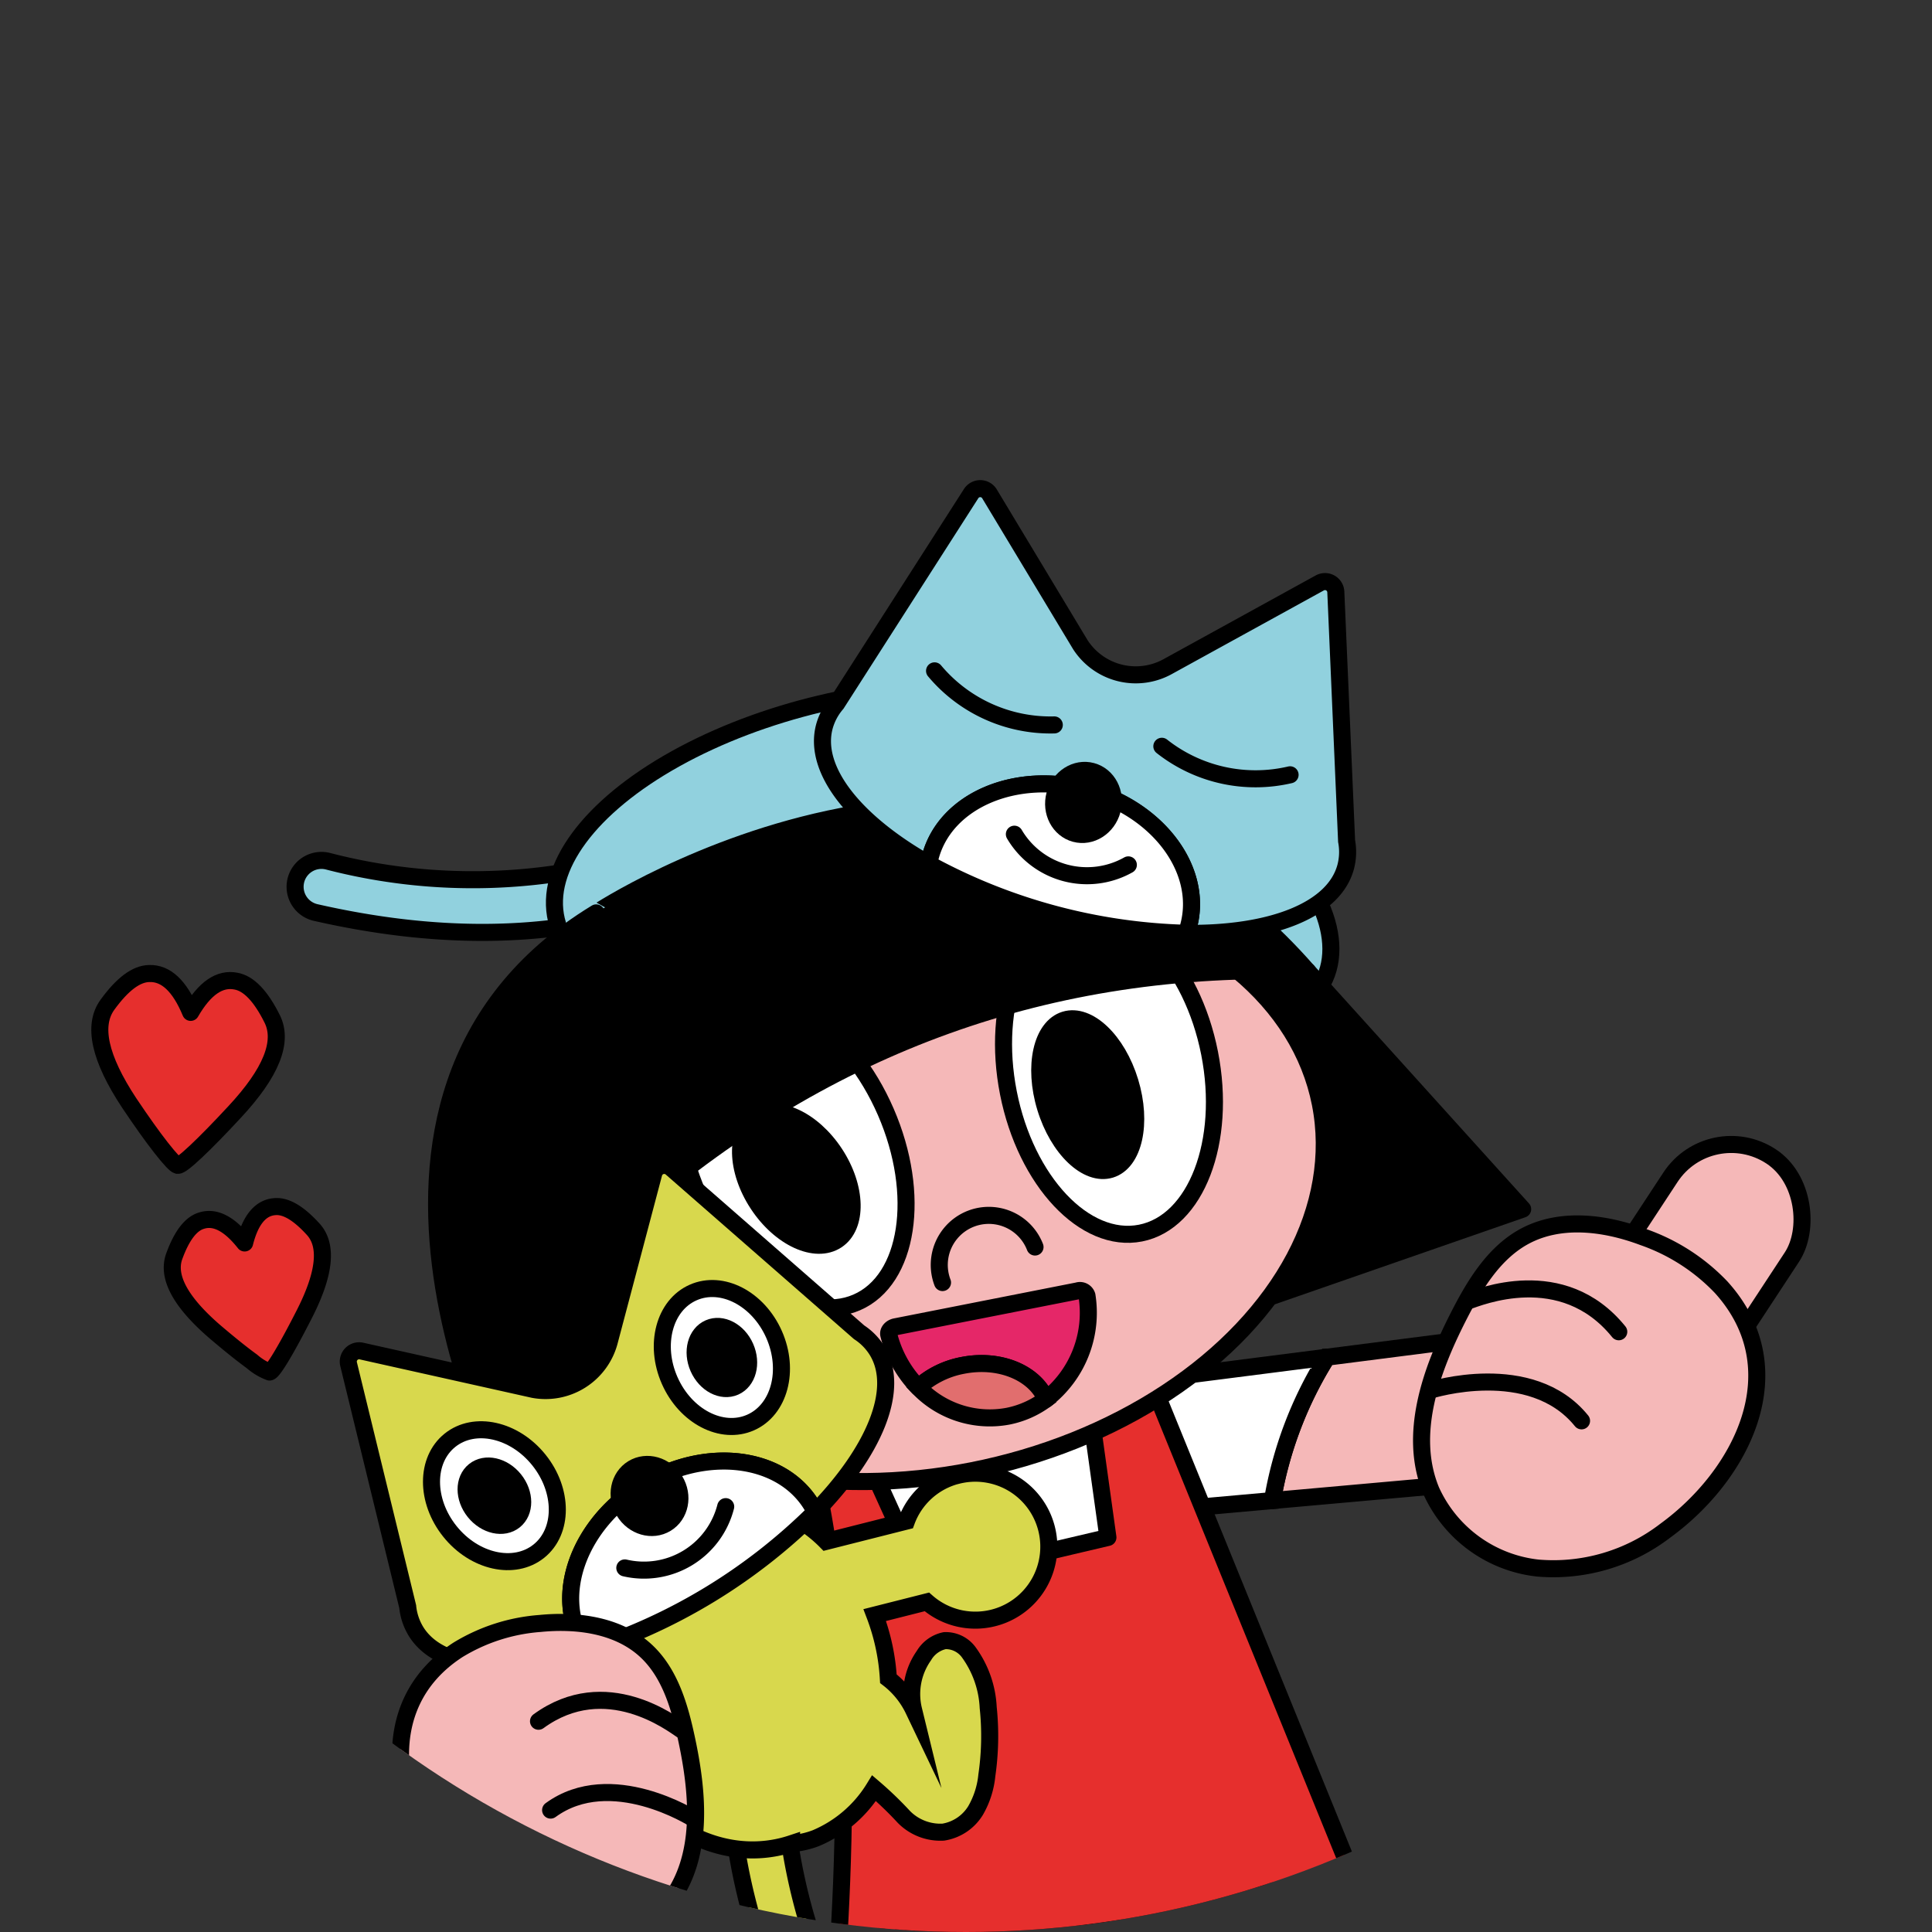 <svg xmlns="http://www.w3.org/2000/svg" xmlns:xlink="http://www.w3.org/1999/xlink" width="170" height="170" viewBox="0 0 170 170">
  <rect x="0" y="0" width="170" height="170" fill="#333333" stroke="none"/>
  <defs>
    <clipPath id="clip-path">
      <circle id="타원_653" data-name="타원 653" cx="85" cy="85" r="85" transform="translate(775 495)" fill="#f2f2f2"/>
    </clipPath>
  </defs>
  <g id="마스크_그룹_15825" data-name="마스크 그룹 15825" transform="translate(-775 -495)" clip-path="url(#clip-path)">
    <g id="그룹_16233" data-name="그룹 16233" transform="translate(744.846 523.115)">
      <ellipse id="타원_841" data-name="타원 841" cx="8.565" cy="13.389" rx="8.565" ry="13.389" transform="matrix(0.549, -0.836, 0.836, 0.549, 119.223, 51.192)" fill="#91d1de" stroke="#000" stroke-miterlimit="10" stroke-width="1.5"/>
      <path id="패스_13437" data-name="패스 13437" d="M91.782,115.034h0a2.323,2.323,0,0,0,1.806,2.265c10.29,2.34,20.146,2.466,29.407-.432v-4.905a50.726,50.726,0,0,1-28.311.827A2.32,2.32,0,0,0,91.782,115.034Z" transform="translate(-35.662 -65.121)" fill="#91d1de" stroke="#000" stroke-miterlimit="10" stroke-width="1.5"/>
      <ellipse id="타원_842" data-name="타원 842" cx="26.967" cy="13.129" rx="26.967" ry="13.129" transform="translate(76.073 40.062) rotate(-13.397)" fill="#91d1de" stroke="#000" stroke-miterlimit="10" stroke-width="1.5"/>
      <path id="패스_13438" data-name="패스 13438" d="M220.4,374.124l-4.755,1.2c-5.346-9.937-8.222-20.006-7.651-30.261l4.756-1.2A50.881,50.881,0,0,0,220.4,374.124Z" transform="translate(-113.574 -220.685)" fill="#d8d84d" stroke="#000" stroke-miterlimit="10" stroke-width="1.5"/>
      <g id="그룹_16214" data-name="그룹 16214" transform="translate(125.152 88.29)">
        <path id="패스_13439" data-name="패스 13439" d="M381.362,237.877l-3.807,13.438-24.521,2.192a34.608,34.608,0,0,1,4.8-12.615Z" transform="translate(-336.066 -237.877)" fill="#f5b8b8" stroke="#000" stroke-linecap="round" stroke-linejoin="round" stroke-width="1.5"/>
        <path id="패스_13440" data-name="패스 13440" d="M301.489,253.2l2.224-3.663,19.543-2.5a34.608,34.608,0,0,0-4.8,12.616l-12.4,1.109Z" transform="translate(-301.489 -244.02)" fill="#fff" stroke="#000" stroke-miterlimit="10" stroke-width="1.5"/>
      </g>
      <g id="그룹_16215" data-name="그룹 16215" transform="translate(38.937 57.546)">
        <path id="패스_13441" data-name="패스 13441" d="M53.395,182.713q1.832-3.176,3.984-2.75,1.685.3,3.191,3.325t-3.312,8.193q-2.024,2.181-3.382,3.46t-1.627,1.234q-.29-.07-1.446-1.542t-2.821-3.955q-3.892-5.9-1.914-8.632t3.688-2.752Q51.949,179.223,53.395,182.713Z" transform="translate(-45.401 -179.293)" fill="#e62f2d" stroke="#000" stroke-linecap="round" stroke-linejoin="round" stroke-width="1.5"/>
      </g>
      <g id="그룹_16216" data-name="그룹 16216" transform="translate(45.315 78.051)">
        <path id="패스_13442" data-name="패스 13442" d="M44.986,265.271q.767-3.043,2.639-3.194,1.456-.148,3.4,1.993t-.815,7.519q-1.157,2.269-1.976,3.638t-1.052,1.4a5.012,5.012,0,0,1-1.55-.932q-1.3-.943-3.246-2.6-4.581-3.95-3.591-6.661t2.394-3.126Q42.981,262.735,44.986,265.271Z" transform="translate(-38.621 -262.067)" fill="#e62f2d" stroke="#000" stroke-linecap="round" stroke-linejoin="round" stroke-width="1.5"/>
      </g>
      <g id="그룹_16217" data-name="그룹 16217" transform="translate(46.701 118.53)">
        <path id="패스_13443" data-name="패스 13443" d="M68.2,332.274q.606-2.4,2.085-2.524,1.15-.117,2.689,1.575t-.644,5.941q-.914,1.792-1.562,2.874t-.831,1.1a3.955,3.955,0,0,1-1.225-.737q-1.024-.745-2.564-2.053-3.62-3.12-2.837-5.262t1.892-2.47Q66.612,330.271,68.2,332.274Z" transform="translate(-63.167 -329.743)" fill="#e62f2d" stroke="#000" stroke-linecap="round" stroke-linejoin="round" stroke-width="1.5"/>
      </g>
      <circle id="타원_843" data-name="타원 843" cx="4.066" cy="4.066" r="4.066" transform="translate(93.08 164.412)" fill="#fff" stroke="#000" stroke-miterlimit="10" stroke-width="1.5"/>
      <path id="패스_13444" data-name="패스 13444" d="M246.879,360.41l-16.545,36.824a2.333,2.333,0,0,1-2.733,1.293l-16.208-4.889a1.909,1.909,0,0,1-.944-3l23.868-34.615a2.323,2.323,0,0,1,2.531-.936l8.886,2.681A1.879,1.879,0,0,1,246.879,360.41Z" transform="translate(-115.005 -228.157)" stroke="#000" stroke-linecap="round" stroke-linejoin="round" stroke-width="1.5"/>
      <path id="패스_13445" data-name="패스 13445" d="M289.47,356.893l15.549,36.59a2.221,2.221,0,0,0,2.693,1.241l16.3-5.235a1.976,1.976,0,0,0,1.019-3.024L302.117,352.24a2.223,2.223,0,0,0-2.5-.886l-8.935,2.87A1.964,1.964,0,0,0,289.47,356.893Z" transform="translate(-168.164 -225.641)" stroke="#000" stroke-linecap="round" stroke-linejoin="round" stroke-width="1.5"/>
      <path id="패스_13446" data-name="패스 13446" d="M235.326,260.419c-4.7,1.936-5.451,23.047,2.186,38.842l35.254-6.369c-12.018-10.837-10.6-27.738-14.733-41.819Z" transform="translate(-129.572 -158.439)" fill="#fff" stroke="#000" stroke-miterlimit="10" stroke-width="1.5"/>
      <path id="패스_13447" data-name="패스 13447" d="M346.3,466.981h4.967a11.19,11.19,0,0,1,9.533-4.994c6.042,0,10.939,4.384,10.928,9.787l-.187.2H346.3a2.5,2.5,0,0,1,0-4.994Z" transform="translate(-204.848 -299.925)" fill="#3890ce" stroke="#000" stroke-linecap="round" stroke-linejoin="round" stroke-width="1.5"/>
      <path id="패스_13448" data-name="패스 13448" d="M202.186,469.981h4.968a11.189,11.189,0,0,1,9.532-4.993c6.042,0,10.939,4.383,10.928,9.787l-.187.2H202.186a2.5,2.5,0,0,1,0-4.994Z" transform="translate(-108.176 -301.938)" fill="#3890ce" stroke="#000" stroke-linecap="round" stroke-linejoin="round" stroke-width="1.5"/>
      <g id="그룹_16219" data-name="그룹 16219" transform="translate(155.241 70.129)">
        <rect id="사각형_3100" data-name="사각형 3100" width="12.787" height="20.533" rx="6.393" transform="matrix(0.836, 0.549, -0.549, 0.836, 25.409, 0)" fill="#f5b8b8" stroke="#000" stroke-miterlimit="10" stroke-width="1.5"/>
        <g id="그룹_16218" data-name="그룹 16218" transform="translate(0 9.451)">
          <path id="패스_13449" data-name="패스 13449" d="M419.253,216.985a17.346,17.346,0,0,0-6.864-4.416c-3.407-1.278-7.347-1.765-10.51-.016-2.7,1.494-4.391,4.351-5.81,7.152-2.374,4.688-4.369,10.281-2.329,15.195a11.7,11.7,0,0,0,9.386,6.8,16.16,16.16,0,0,0,11.209-3.287C421.054,233.529,425.821,224.245,419.253,216.985Z" transform="translate(-392.895 -211.418)" fill="#f5b8b8" stroke="#000" stroke-miterlimit="10" stroke-width="1.5"/>
          <path id="패스_13450" data-name="패스 13450" d="M405.2,229.862c.931-.3,8.326-3.449,13.3,2.7" transform="translate(-401.149 -223.073)" fill="#f5b8b8" stroke="#000" stroke-linecap="round" stroke-linejoin="round" stroke-width="1.5"/>
          <path id="패스_13451" data-name="패스 13451" d="M395.252,254.4s8.846-2.807,13.3,2.7" transform="translate(-394.476 -239.772)" fill="#f5b8b8" stroke="#000" stroke-linecap="round" stroke-linejoin="round" stroke-width="1.5"/>
        </g>
      </g>
      <path id="패스_13452" data-name="패스 13452" d="M234.424,259.409l5.167,11.373,16.281-3.833-1.737-12.479,5.5-1.4,20.947,51.472c-18.34,9.228-32.626,10.43-49.122,6.658,0,0,3.483-30.107-1.684-51.064Z" transform="translate(-128.23 -159.781)" fill="#e62f2d" stroke="#000" stroke-linecap="round" stroke-linejoin="round" stroke-width="1.5"/>
      <g id="그룹_16223" data-name="그룹 16223" transform="translate(68.569 42.752)">
        <path id="패스_13453" data-name="패스 13453" d="M338.269,138.186l18.916,20.937-29.349,10.2L326.4,135.4Z" transform="translate(-261.618 -123.594)" stroke="#000" stroke-linecap="round" stroke-linejoin="round" stroke-width="1.5"/>
        <ellipse id="타원_844" data-name="타원 844" cx="36.314" cy="25.757" rx="36.314" ry="25.757" transform="translate(1.525 15.022) rotate(-11.151)" fill="#f5b8b8" stroke="#000" stroke-miterlimit="10" stroke-width="1.5"/>
        <g id="그룹_16220" data-name="그룹 16220" transform="translate(47.538 7.713)">
          <ellipse id="타원_845" data-name="타원 845" cx="9.022" cy="14.359" rx="9.022" ry="14.359" transform="translate(0 3.49) rotate(-11.151)" fill="#fff" stroke="#000" stroke-linecap="round" stroke-linejoin="round" stroke-width="1.5"/>
          <ellipse id="타원_846" data-name="타원 846" cx="3.885" cy="6.878" rx="3.885" ry="6.878" transform="translate(4.037 12.294) rotate(-16.948)" stroke="#000" stroke-linecap="round" stroke-linejoin="round" stroke-width="1.5"/>
        </g>
        <g id="그룹_16221" data-name="그룹 16221" transform="translate(17.268 13.812)">
          <ellipse id="타원_847" data-name="타원 847" cx="9.022" cy="14.359" rx="9.022" ry="14.359" transform="matrix(0.917, -0.398, 0.398, 0.917, 0, 7.178)" fill="#fff" stroke="#000" stroke-linecap="round" stroke-linejoin="round" stroke-width="1.5"/>
          <ellipse id="타원_848" data-name="타원 848" cx="4.051" cy="6.475" rx="4.051" ry="6.475" transform="matrix(0.836, -0.549, 0.549, 0.836, 7.446, 15.852)" stroke="#000" stroke-linecap="round" stroke-linejoin="round" stroke-width="1.5"/>
        </g>
        <path id="패스_13454" data-name="패스 13454" d="M272.383,211.887a4.36,4.36,0,0,0-8.14,3.127" transform="translate(-219.725 -173.027)" fill="none" stroke="#000" stroke-linecap="round" stroke-linejoin="round" stroke-width="1.5"/>
        <g id="그룹_16222" data-name="그룹 16222" transform="translate(39.777 42.698)">
          <path id="패스_13455" data-name="패스 13455" d="M256.949,235.828a7.983,7.983,0,0,0-3.9,1.932,10.1,10.1,0,0,1-2.6-4.633c-.077-.3.2-.624.6-.7l16.021-3.158a.647.647,0,0,1,.819.425,9.648,9.648,0,0,1-3.61,9.121C263.3,236.494,260.225,235.182,256.949,235.828Z" transform="translate(-250.436 -229.248)" fill="#e52768" stroke="#000" stroke-linecap="round" stroke-linejoin="round" stroke-width="1.5"/>
          <path id="패스_13456" data-name="패스 13456" d="M258.376,250.833a7.983,7.983,0,0,1,3.9-1.932c3.276-.646,6.356.666,7.327,2.984a8.3,8.3,0,0,1-3.355,1.489A8.7,8.7,0,0,1,258.376,250.833Z" transform="translate(-255.762 -242.322)" fill="#e16e6e" stroke="#000" stroke-miterlimit="10" stroke-width="1.5"/>
        </g>
        <path id="패스_13457" data-name="패스 13457" d="M206.25,114.131c-22.875-.779-42.289,6.6-58.822,20.755,0,0,9.967,17.97,19.138,20.6l-30.051,5.2s-19.57-35.415,7.131-51.688C143.646,109,180.447,84.62,206.25,114.131Z" transform="translate(-129.599 -99.539)" stroke="#000" stroke-linecap="round" stroke-linejoin="round" stroke-width="1.5"/>
      </g>
      <g id="그룹_16228" data-name="그룹 16228" transform="translate(60.798 74.432)">
        <path id="패스_13458" data-name="패스 13458" d="M203.025,278.232a6.458,6.458,0,0,0-4.477,4.022l-7.07,1.787a12.318,12.318,0,0,0-11.432-3.372c-6.931,1.752-10.841,9.93-8.733,18.266s9.434,13.672,16.365,11.92c.257-.065.51-.14.758-.222a7.674,7.674,0,0,0,2.132-.478,11.039,11.039,0,0,0,5.126-4.4,31.266,31.266,0,0,1,2.626,2.531,4.507,4.507,0,0,0,3.466,1.336,4.083,4.083,0,0,0,2.839-1.9,7.657,7.657,0,0,0,.992-3.091,24.071,24.071,0,0,0,.121-5.965,8.989,8.989,0,0,0-1.672-4.813,2.5,2.5,0,0,0-2.153-1.08,2.788,2.788,0,0,0-1.832,1.316,5.869,5.869,0,0,0-.908,4.779,7.6,7.6,0,0,0-2.219-2.745,18.785,18.785,0,0,0-1.2-5.6l4.587-1.16a6.465,6.465,0,1,0,2.681-11.126Z" transform="translate(-149.428 -250.957)" fill="#d8d84d" stroke="#000" stroke-miterlimit="10" stroke-width="1.5"/>
        <g id="그룹_16227" data-name="그룹 16227">
          <g id="그룹_16224" data-name="그룹 16224">
            <path id="패스_13459" data-name="패스 13459" d="M152.531,212.088a5.184,5.184,0,0,0-1.588-1.627l-16.521-14.444a.952.952,0,0,0-1.547.473l-3.9,14.742a5.81,5.81,0,0,1-6.683,4.261l-1.625-.363-13.513-3.016a.952.952,0,0,0-1.132,1.154l5.2,21.328a5.181,5.181,0,0,0,.712,2.157c2.067,3.4,8.007,3.857,15.1,1.7-.13-.177-.256-.358-.372-.548-2.657-4.373-.308-10.654,5.245-14.027s12.21-2.564,14.866,1.809c.116.191.219.386.315.583C152.263,220.971,154.6,215.49,152.531,212.088Z" transform="translate(-105.993 -195.78)" fill="#d8d84d" stroke="#000" stroke-miterlimit="10" stroke-width="1.5"/>
            <path id="패스_13460" data-name="패스 13460" d="M171.78,276.888c-5.554,3.374-7.9,9.654-5.245,14.027.116.191.242.372.372.548a50.106,50.106,0,0,0,20.055-12.184c-.1-.2-.2-.392-.315-.583C183.989,274.324,177.334,273.513,171.78,276.888Z" transform="translate(-145.871 -248.791)" fill="#fff" stroke="#000" stroke-miterlimit="10" stroke-width="1.5"/>
          </g>
          <g id="그룹_16225" data-name="그룹 16225" transform="translate(5.032 21.044)">
            <ellipse id="타원_849" data-name="타원 849" cx="5.02" cy="6.253" rx="5.02" ry="6.253" transform="translate(0 6.279) rotate(-38.711)" fill="#fff" stroke="#000" stroke-linecap="round" stroke-linejoin="round" stroke-width="1.5"/>
            <ellipse id="타원_850" data-name="타원 850" cx="2.254" cy="2.819" rx="2.254" ry="2.819" transform="translate(4.304 7.233) rotate(-38.79)" stroke="#000" stroke-linecap="round" stroke-linejoin="round" stroke-width="1.5"/>
          </g>
          <g id="그룹_16226" data-name="그룹 16226" transform="translate(25.756 9.154)">
            <ellipse id="타원_851" data-name="타원 851" cx="5.02" cy="6.253" rx="5.02" ry="6.253" transform="translate(0 4.059) rotate(-23.847)" fill="#fff" stroke="#000" stroke-linecap="round" stroke-linejoin="round" stroke-width="1.5"/>
            <ellipse id="타원_852" data-name="타원 852" cx="2.254" cy="2.819" rx="2.254" ry="2.819" transform="translate(3.92 6.076) rotate(-23.767)" stroke="#000" stroke-linecap="round" stroke-linejoin="round" stroke-width="1.5"/>
          </g>
          <ellipse id="타원_853" data-name="타원 853" cx="2.613" cy="2.835" rx="2.613" ry="2.835" transform="translate(22.804 28.02) rotate(-31.279)" stroke="#000" stroke-linecap="round" stroke-linejoin="round" stroke-width="1.5"/>
          <path id="패스_13461" data-name="패스 13461" d="M179.92,292.383a7.419,7.419,0,0,0,8.876-5.392" transform="translate(-155.585 -256.966)" fill="none" stroke="#000" stroke-linecap="round" stroke-linejoin="round" stroke-width="1.5"/>
        </g>
      </g>
      <g id="그룹_16231" data-name="그룹 16231" transform="translate(102.525 14.885)">
        <g id="그룹_16230" data-name="그룹 16230">
          <g id="그룹_16229" data-name="그룹 16229">
            <path id="패스_13462" data-name="패스 13462" d="M278.789,48.167a5.18,5.18,0,0,0,.081-2.272l-.949-21.925a.952.952,0,0,0-1.41-.793l-13.36,7.351a5.81,5.81,0,0,1-7.7-1.9l-.859-1.426-7.143-11.86a.952.952,0,0,0-1.617-.023L233.991,33.806a5.18,5.18,0,0,0-1.07,2c-1.036,3.844,2.735,8.456,9.188,12.1.038-.217.082-.433.14-.648,1.331-4.941,7.5-7.576,13.771-5.885s10.282,7.067,8.951,12.007c-.058.215-.128.424-.2.631C272.176,54.1,277.754,52.011,278.789,48.167Z" transform="translate(-232.751 -14.885)" fill="#91d1de" stroke="#000" stroke-miterlimit="10" stroke-width="1.5"/>
            <path id="패스_13463" data-name="패스 13463" d="M275.09,94.311c-6.275-1.69-12.44.945-13.771,5.885-.058.215-.1.431-.14.648a50.1,50.1,0,0,0,22.658,6.1c.076-.206.146-.415.2-.631C285.372,101.378,281.365,96,275.09,94.311Z" transform="translate(-251.821 -67.823)" fill="#fff" stroke="#000" stroke-miterlimit="10" stroke-width="1.5"/>
          </g>
          <ellipse id="타원_854" data-name="타원 854" cx="2.835" cy="2.613" rx="2.835" ry="2.613" transform="translate(19.707 29.665) rotate(-74.921)" stroke="#000" stroke-linecap="round" stroke-linejoin="round" stroke-width="1.5"/>
          <path id="패스_13464" data-name="패스 13464" d="M284.049,107.245a7.419,7.419,0,0,0,10.028,2.7" transform="translate(-267.163 -76.842)" fill="none" stroke="#000" stroke-linecap="round" stroke-linejoin="round" stroke-width="1.5"/>
        </g>
        <path id="패스_13465" data-name="패스 13465" d="M262.713,63.581a13.315,13.315,0,0,0,10.534,4.757" transform="translate(-252.85 -47.551)" fill="none" stroke="#000" stroke-linecap="round" stroke-linejoin="round" stroke-width="1.5"/>
        <path id="패스_13466" data-name="패스 13466" d="M323.469,83.745a13.316,13.316,0,0,0,11.283,2.509" transform="translate(-293.607 -61.078)" fill="none" stroke="#000" stroke-linecap="round" stroke-linejoin="round" stroke-width="1.5"/>
      </g>
      <g id="그룹_16232" data-name="그룹 16232" transform="translate(65.397 114.645)">
        <path id="패스_13467" data-name="패스 13467" d="M125.016,320.355a16.109,16.109,0,0,1,7.214-2.322c3.363-.332,7.014.172,9.434,2.5,2.068,1.987,2.9,4.954,3.5,7.806,1.01,4.774,1.463,10.27-1.542,14.191a10.867,10.867,0,0,1-10.048,3.86,15.006,15.006,0,0,1-9.273-5.629C119.445,334.77,117.387,325.3,125.016,320.355Z" transform="translate(-119.964 -317.941)" fill="#f5b8b8" stroke="#000" stroke-miterlimit="10" stroke-width="1.5"/>
        <path id="패스_13468" data-name="패스 13468" d="M169.427,341.361c-.765-.488-6.646-5.085-12.58-.756" transform="translate(-144.706 -331.909)" fill="#f5b8b8" stroke="#000" stroke-linecap="round" stroke-linejoin="round" stroke-width="1.5"/>
        <path id="패스_13469" data-name="패스 13469" d="M172.661,365.71s-7.267-4.633-12.58-.756" transform="translate(-146.875 -348.44)" fill="#f5b8b8" stroke="#000" stroke-linecap="round" stroke-linejoin="round" stroke-width="1.5"/>
      </g>
      <path id="패스_13470" data-name="패스 13470" d="M93.62,468.814H60.169a2.1,2.1,0,0,1-1.934-2.862l1.357-5.385a3.131,3.131,0,0,1,2.869-2.29H91.329a3.131,3.131,0,0,1,2.868,2.29l1.357,5.385A2.1,2.1,0,0,1,93.62,468.814Z" transform="translate(-13.095 -297.436)" fill="#e62f2d" stroke="#000" stroke-linecap="round" stroke-linejoin="round" stroke-width="1.5"/>
    </g>
  </g>
</svg>
